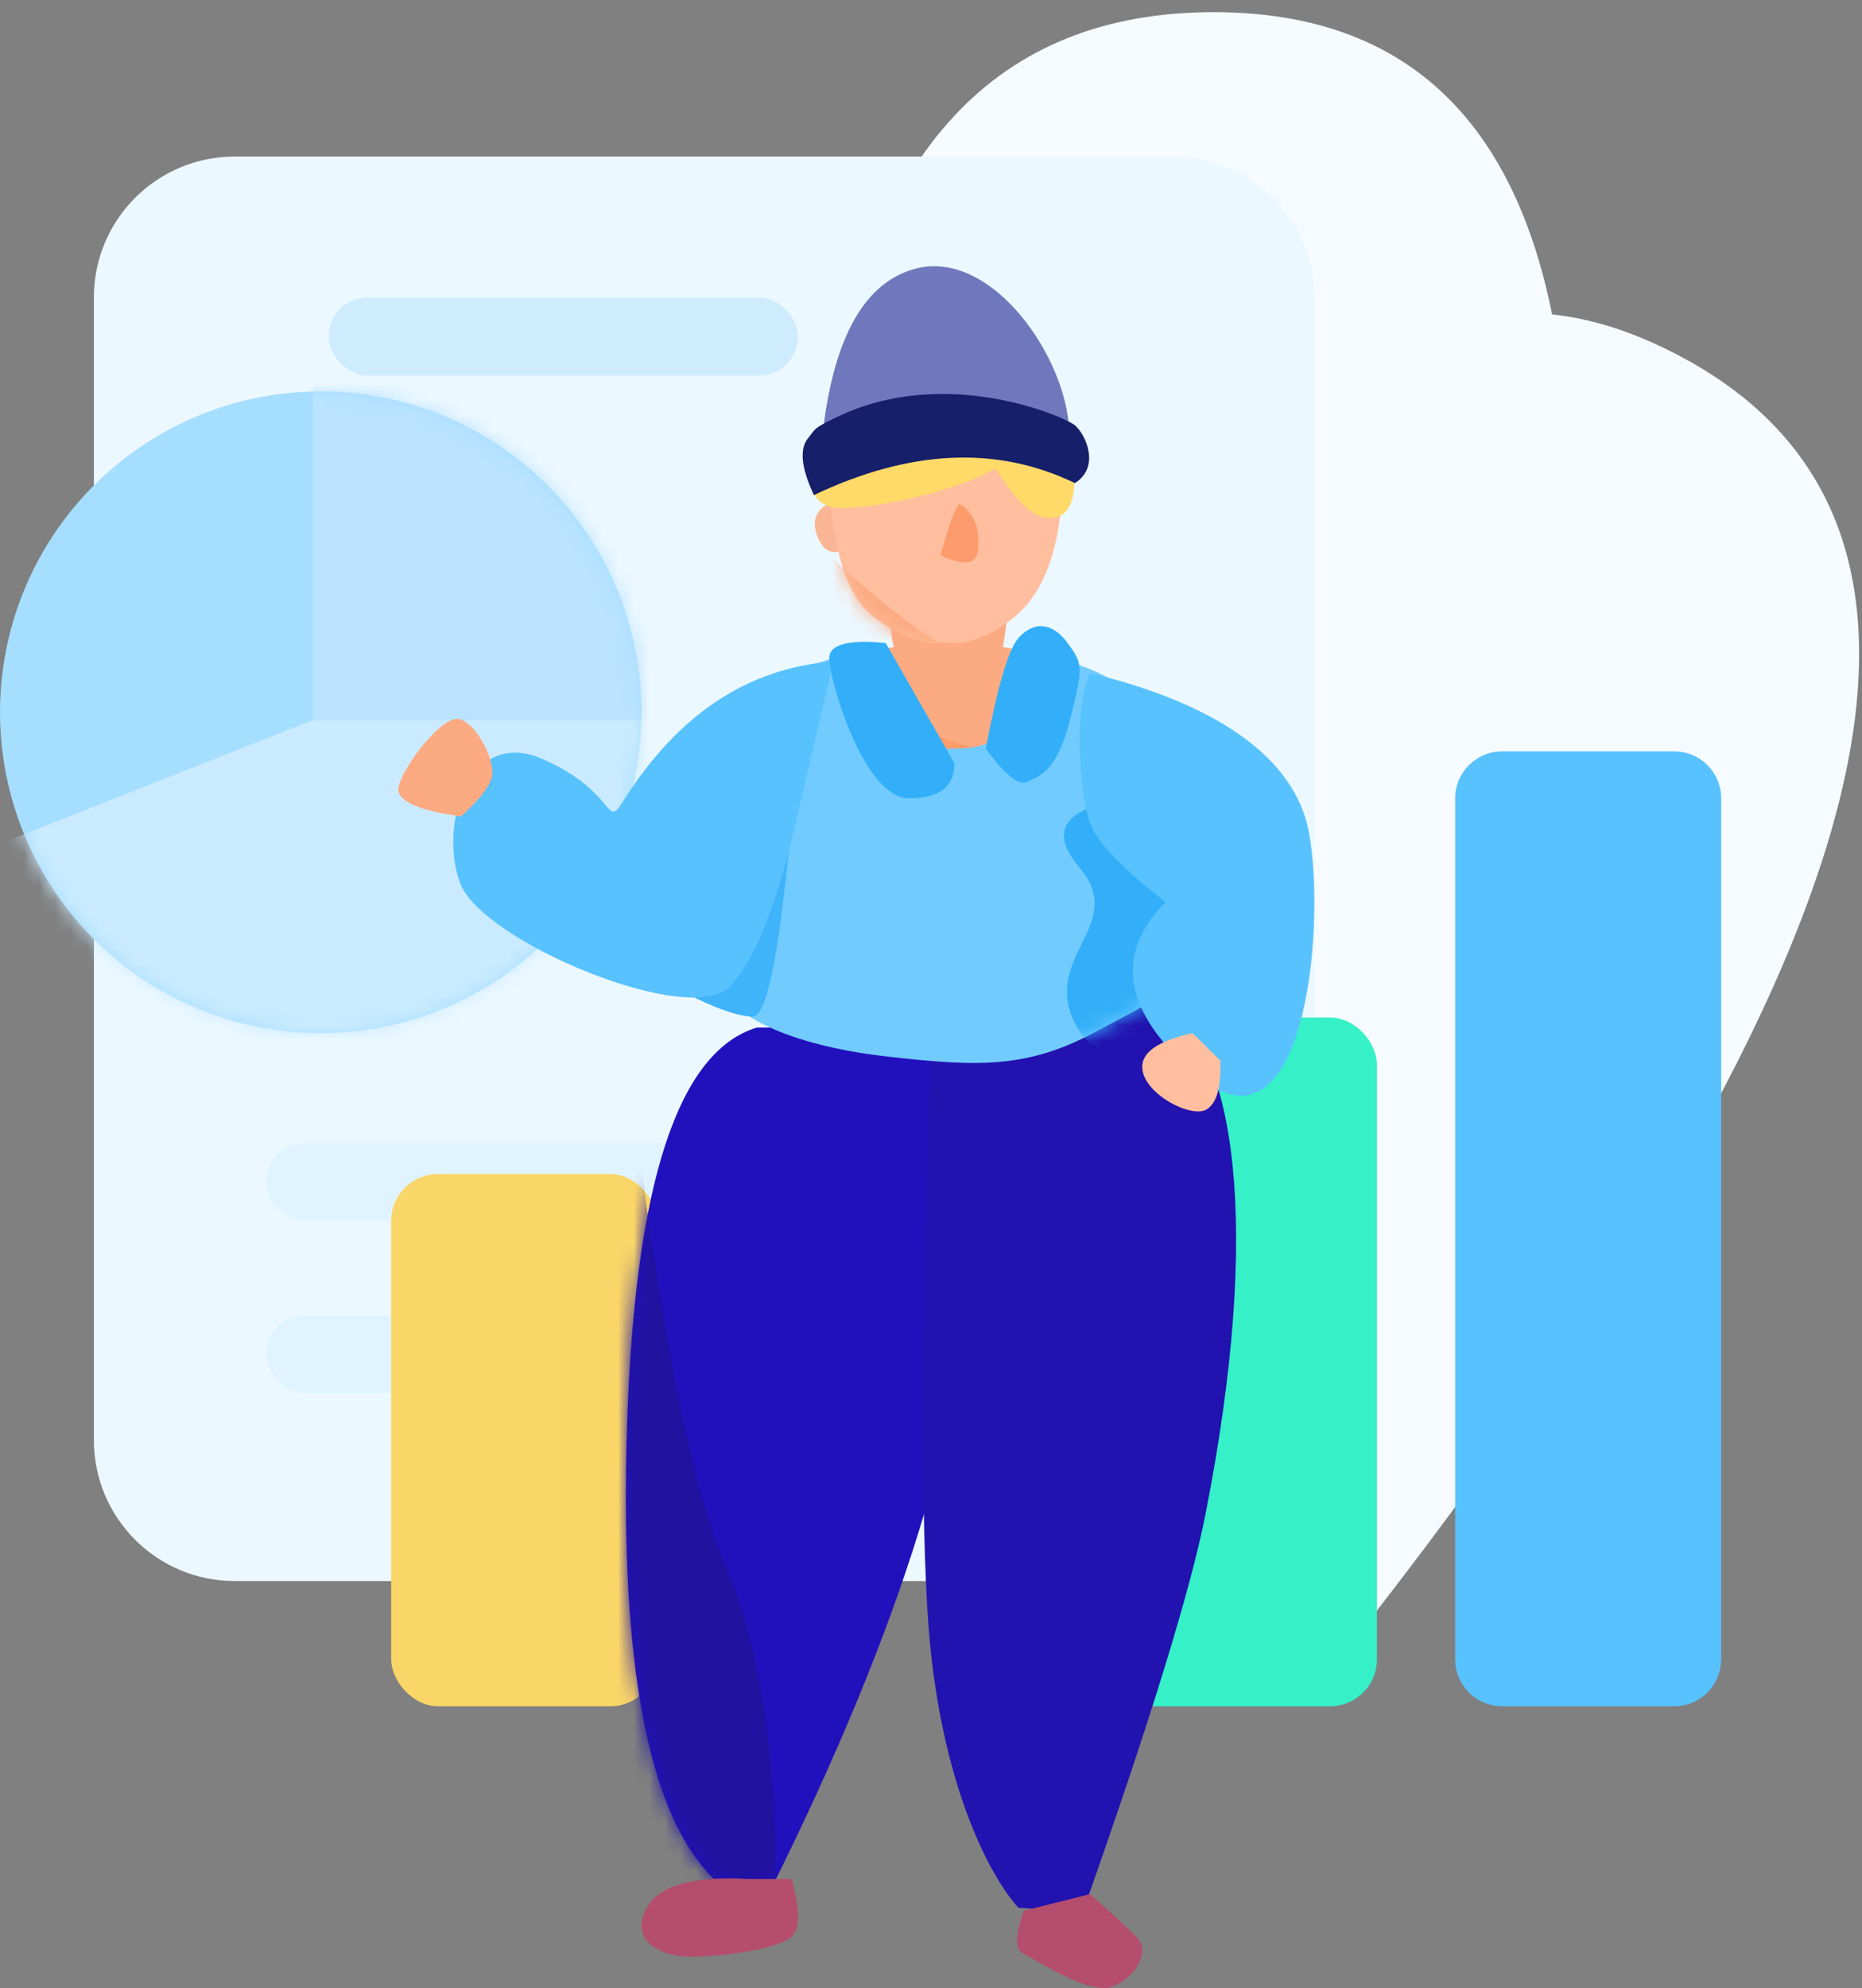 <?xml version="1.0" encoding="UTF-8"?>
<svg width="119px" height="127px" viewBox="0 0 119 127" version="1.1" xmlns="http://www.w3.org/2000/svg" xmlns:xlink="http://www.w3.org/1999/xlink">
    <rect x="0" y="0" width="119" height="127" fill="#808080" stroke="none"/>
    <!-- Generator: Sketch 51 (57462) - http://www.bohemiancoding.com/sketch -->
    <title>consultant</title>
    <desc>Created with Sketch.</desc>
    <defs>
        <circle id="path-1" cx="20.5" cy="20.5" r="20.5"></circle>
        <circle id="path-3" cx="20.5" cy="20.5" r="20.5"></circle>
        <path d="M0.225,3.742 C0.443,8.501 1.384,11.554 3.046,12.9 C5.539,14.919 8.965,15.69 12.225,12.9 C15.486,10.11 15.235,4.209 15.131,2.816 C15.027,1.422 9.003,-0.722 5.846,0.241 C3.741,0.883 1.867,2.05 0.225,3.742 Z" id="path-5"></path>
        <path d="M8.368,0.643 C3.334,2.17 0.57,10.622 0.077,26 C-0.416,41.378 1.46,51.081 5.705,55.108 L9.231,55.769 C17.711,38.759 21.95,24.959 21.95,14.37 C21.95,3.781 21.325,-0.795 20.075,0.643 L8.368,0.643 Z" id="path-7"></path>
        <path d="M11.46,0.574 C11.792,4.741 13.184,6.824 15.634,6.824 C19.311,6.824 20.365,7.088 22.306,0.852 C24.511,1.268 32.047,2.11 33.943,14.919 C33.943,21.411 30.673,22.365 26.178,24.831 C21.684,27.297 18.465,27.138 12.82,26.508 C7.174,25.879 2.916,24.215 1.653,21.663 C0.81,19.962 0.367,16.703 0.322,11.888 C1.308,7.972 2.67,5.22 4.405,3.634 C6.141,2.048 8.493,1.028 11.46,0.574 Z" id="path-9"></path>
    </defs>
    <g id="Page-1" stroke="none" stroke-width="1" fill="none" fill-rule="evenodd">
        <g id="consultant">
            <g id="Group-14" transform="translate(0, -0)">
                <g id="Group-15">
                    <path d="M62,107.475 C69.157,39.991 83.889,11.553 106.196,22.162 C128.503,32.77 121.238,61.208 84.401,107.475 L62,107.475 Z" id="Path-14" fill="#F5FBFF" fill-rule="nonzero"></path>
                    <path d="M62,107.475 C44.568,36.343 49.756,0.777 77.565,0.777 C105.375,0.777 107.653,36.343 84.401,107.475 L62,107.475 Z" id="Path-14" fill="#F5FBFF" fill-rule="nonzero"></path>
                    <g id="Group-12" transform="translate(0, 10)">
                        <g id="Group-8" transform="translate(6, 0)" fill-rule="nonzero">
                            <path d="M9,0 L69,0 C73.971,-9.13077564e-16 78,4.029 78,9 L78,82 C78,86.971 73.971,91 69,91 L9,91 C4.029,91 4.16143205e-15,86.971 3.55271368e-15,82 L0,9 C-6.08718376e-16,4.029 4.029,9.13077564e-16 9,0 Z" id="Rectangle-3" fill="#ECF8FF"></path>
                            <rect id="Rectangle-6" fill="#CFECFF" x="15" y="9" width="30" height="5" rx="2.5"></rect>
                            <path d="M51.5,9 L55.5,9 C56.881,9 58,10.119 58,11.5 C58,12.881 56.881,14 55.5,14 L51.5,14 C50.119,14 49,12.881 49,11.5 C49,10.119 50.119,9 51.5,9 Z" id="Rectangle-6" fill="#CFECFF"></path>
                            <rect id="Rectangle-6" fill="#E0F4FF" x="11" y="63" width="30" height="5" rx="2.5"></rect>
                            <path d="M47.5,63 L51.5,63 C52.881,63 54,64.119 54,65.5 C54,66.881 52.881,68 51.5,68 L47.5,68 C46.119,68 45,66.881 45,65.5 C45,64.119 46.119,63 47.5,63 Z" id="Rectangle-6" fill="#E0F4FF"></path>
                            <rect id="Rectangle-6" fill="#E0F4FF" x="11" y="74" width="30" height="5" rx="2.5"></rect>
                            <path d="M47.5,74 L51.5,74 C52.881,74 54,75.119 54,76.5 C54,77.881 52.881,79 51.5,79 L47.5,79 C46.119,79 45,77.881 45,76.5 C45,75.119 46.119,74 47.5,74 Z" id="Rectangle-6" fill="#E0F4FF"></path>
                        </g>
                        <g id="Group-4" transform="translate(0, 15)">
                            <g id="Group-6">
                                <g id="Combined-Shape" fill="#A6DEFF" fill-rule="nonzero">
                                    <circle id="path-1" cx="20.5" cy="20.5" r="20.5"></circle>
                                </g>
                                <g id="Path-10-Clipped">
                                    <mask id="mask-2" fill="white">
                                        <use xlink:href="#path-1"></use>
                                    </mask>
                                    <g id="path-1"></g>
                                    <polygon id="Path-10" fill="#B9E3FF" fill-rule="nonzero" mask="url(#mask-2)" points="20 19.536 20 -7 49 10.849 44.528 21 20 21"></polygon>
                                </g>
                                <g id="Path-11-Clipped">
                                    <mask id="mask-4" fill="white">
                                        <use xlink:href="#path-3"></use>
                                    </mask>
                                    <g id="path-1"></g>
                                    <path d="M20,21 L-3.652,30.348 L3.244,40.741 C16.401,44.448 22.979,46.301 22.979,46.301 C22.979,46.301 38.938,41.898 38.938,41.898 C38.938,41.898 40.86,34.932 44.705,21 L20,21 Z" id="Path-11" fill="#CAEBFF" fill-rule="nonzero" mask="url(#mask-4)"></path>
                                </g>
                            </g>
                        </g>
                        <g id="Group-10" transform="translate(25, 38)" fill-rule="nonzero">
                            <rect id="Rectangle-17" fill="#FAD668" x="0" y="27" width="17" height="34" rx="3"></rect>
                            <rect id="Rectangle-17" fill="#36F0C7" x="46" y="17" width="17" height="44" rx="3"></rect>
                            <path d="M71,0 L82,0 C83.657,-3.04359188e-16 85,1.343 85,3 L85,58 C85,59.657 83.657,61 82,61 L71,61 C69.343,61 68,59.657 68,58 L68,3 C68,1.343 69.343,3.04359188e-16 71,0 Z" id="Rectangle-17" fill="#58C2FF"></path>
                        </g>
                        <g id="Mia-la-graphiste-Copy" transform="translate(25, 7)">
                            <g id="Group-2" transform="translate(15, 0)">
                                <g id="Fab" transform="translate(11.111, 0)">
                                    <g id="Tete">
                                        <g id="Group">
                                            <path d="M2.498,14.906 C1.164,15.302 0.699,16.062 1.101,17.188 C1.705,18.877 2.855,18.12 2.855,17.978 C2.855,17.884 2.736,16.86 2.498,14.906 Z" id="Path-23" fill="#FAB694" fill-rule="nonzero"></path>
                                            <path d="M7.652,26.857 C6.522,26.08 5.907,24.761 5.809,22.899 L13.232,22.534 C12.983,24.986 12.546,26.427 11.919,26.857 C10.979,27.502 9.346,28.022 7.652,26.857 Z" id="Cou" fill="#FCAA81" fill-rule="nonzero"></path>
                                            <g id="Visage" transform="translate(1.585, 9.439)">
                                                <g id="Path-72" fill="#FFBE9E" fill-rule="nonzero">
                                                    <path d="M0.225,3.742 C0.443,8.501 1.384,11.554 3.046,12.9 C5.539,14.919 8.965,15.69 12.225,12.9 C15.486,10.11 15.235,4.209 15.131,2.816 C15.027,1.422 9.003,-0.722 5.846,0.241 C3.741,0.883 1.867,2.05 0.225,3.742 Z" id="path-3"></path>
                                                </g>
                                                <g id="Path-2-Clipped">
                                                    <mask id="mask-6" fill="white">
                                                        <use xlink:href="#path-5"></use>
                                                    </mask>
                                                    <g id="path-3"></g>
                                                    <path d="M0.215,8.963 C0.215,8.963 6.34,14.78 8.927,15.279 C6.021,15.333 3.775,15.167 2.188,14.78 L0.9,13.221 C0.443,10.382 0.215,8.963 0.215,8.963 Z" id="Path-2" fill="#FCAA81" fill-rule="nonzero" mask="url(#mask-6)"></path>
                                                </g>
                                            </g>
                                            <path d="M8.987,18.473 C9.595,16.372 9.994,15.293 10.185,15.237 C10.472,15.152 11.192,16.117 11.309,16.636 C11.427,17.154 11.588,18.671 10.933,18.871 C10.496,19.004 9.847,18.871 8.987,18.473 Z" id="Nez" fill="#FC9B6B" fill-rule="nonzero"></path>
                                            <path d="M1.503,10.383 C2.227,4.484 4.159,1.086 7.3,0.189 C12.011,-1.157 16.719,5.277 17.185,10.025 C12.216,11.179 9.661,11.179 9.344,11.179 C9.132,11.179 6.881,11.179 2.589,11.179 L1.503,10.383 Z" id="Path-12" fill="#6F78BC" fill-rule="nonzero"></path>
                                            <path d="M11.664,11.377 C13.295,14.523 14.72,16.096 15.94,16.096 C17.16,16.096 17.688,15.05 17.524,12.959 L11.664,11.377 Z" id="Path-22" fill="#FFDA68" fill-rule="nonzero"></path>
                                            <path d="M2.053,15.392 C3.941,15.825 12.732,13.917 13.759,11.809 C14.443,10.404 12.531,9.927 8.021,10.38 L0.735,11.809 C0.355,13.909 0.794,15.104 2.053,15.392 Z" id="Path-21" fill="#FFDA68" fill-rule="nonzero"></path>
                                            <path d="M0.905,14.627 C7.047,11.71 12.607,11.455 17.587,13.861 C19.243,12.82 18.252,10.719 17.587,10.169 C16.922,9.619 9.359,6.308 2.425,9.619 C0.757,10.416 1.036,10.39 0.546,10.973 C-0.033,11.661 0.087,12.879 0.905,14.627 Z" id="Path-18" fill="#161F6A" fill-rule="nonzero"></path>
                                        </g>
                                    </g>
                                </g>
                                <g id="Path-9" transform="translate(0, 48)" fill="#2111BD" fill-rule="nonzero">
                                    <path d="M8.368,0.643 C3.334,2.17 0.57,10.622 0.077,26 C-0.416,41.378 1.46,51.081 5.705,55.108 L9.231,55.769 C17.711,38.759 21.95,24.959 21.95,14.37 C21.95,3.781 21.325,-0.795 20.075,0.643 L8.368,0.643 Z" id="path-5"></path>
                                </g>
                                <g id="Path-19-Clipped" transform="translate(0, 48)">
                                    <mask id="mask-8" fill="white">
                                        <use xlink:href="#path-7"></use>
                                    </mask>
                                    <g id="path-5"></g>
                                    <path d="M0.288,4.106 C2.155,19.63 4.177,29.922 6.354,34.982 C8.532,40.042 9.608,46.932 9.583,55.651 L1.323,55.651 L-2.322,36.441 L0.288,4.106 Z" id="Path-19" fill="#2112A0" fill-rule="nonzero" mask="url(#mask-8)"></path>
                                </g>
                            </g>
                            <path d="M34.461,50.383 C33.846,69.58 33.846,82.2 34.461,88.243 C35.399,97.458 38.32,102.928 40.081,104.867 C42.451,105.044 43.857,105.044 44.299,104.867 C48.502,92.96 51.081,84.594 52.034,79.769 C55.72,61.114 53.817,50.183 49.683,47.348 C43.945,43.412 38.871,44.424 34.461,50.383 Z" id="Path-16" fill="#2212B0" fill-rule="nonzero"></path>
                            <g id="Tete" transform="translate(0, 24)">
                                <path d="M25.499,3.046 C30.408,-1.044 41.239,-0.806 45.826,3.046 C48.885,5.613 50.593,10.308 50.952,17.13 L20.314,17.13 C20.498,10.467 22.226,5.772 25.499,3.046 Z" id="v" fill="#FCAA81" fill-rule="nonzero"></path>
                                <path d="M29.877,3.504 C29.993,3.571 30.08,3.621 30.138,3.654 C34.866,6.374 38.421,7.468 40.804,6.938 C43.231,6.398 43.792,6.982 42.487,8.69 L36.524,10.132 C33.767,9.456 32.388,9.047 32.388,8.904" id="Path-8" fill="#FF9C6A" fill-rule="nonzero"></path>
                                <g id="Group-9" transform="translate(19, 0)">
                                    <g id="Path-3" fill="#72CBFF" fill-rule="nonzero">
                                        <path d="M11.46,0.574 C11.792,4.741 13.184,6.824 15.634,6.824 C19.311,6.824 20.365,7.088 22.306,0.852 C24.511,1.268 32.047,2.11 33.943,14.919 C33.943,21.411 30.673,22.365 26.178,24.831 C21.684,27.297 18.465,27.138 12.82,26.508 C7.174,25.879 2.916,24.215 1.653,21.663 C0.81,19.962 0.367,16.703 0.322,11.888 C1.308,7.972 2.67,5.22 4.405,3.634 C6.141,2.048 8.493,1.028 11.46,0.574 Z" id="path-7"></path>
                                    </g>
                                    <g id="Path-28-Clipped">
                                        <mask id="mask-10" fill="white">
                                            <use xlink:href="#path-9"></use>
                                        </mask>
                                        <g id="path-7"></g>
                                        <path d="M28.106,10 C24.016,10.581 22.982,12.062 25.002,14.442 C28.033,18.013 22.726,20 24.603,24.164 C26.48,28.328 30,24.223 30,23.396 C30,23.018 32.737,20.417 32.141,16.343 C31.96,15.106 30.615,12.992 28.106,10 Z" id="Path-28" fill="#32AFF8" fill-rule="nonzero" mask="url(#mask-10)"></path>
                                    </g>
                                </g>
                                <path d="M25.723,9.905 C24.938,19.262 24.072,23.941 23.125,23.941 C22.179,23.941 20.682,23.41 18.635,22.348 L23.779,13.063 L25.723,9.905 Z" id="Path-7" fill="#3FB4FA" fill-rule="nonzero"></path>
                                <path d="M28.27,1.251 C22.774,1.67 18.28,4.666 14.789,10.239 C13.684,12.003 14.393,9.561 9.68,7.49 C4.968,5.418 2.982,11.733 4.43,15.472 C5.852,19.145 19.199,24.753 21.698,21.977 C23.204,20.304 24.535,17.063 25.69,12.256 L28.27,1.251 Z" id="Path-4" fill="#58C2FF" fill-rule="nonzero"></path>
                                <path d="M4.466,11.157 C1.592,10.755 0.262,10.114 0.475,9.237 C0.796,7.92 3.357,4.494 4.466,4.963 C5.575,5.433 6.474,7.397 6.474,8.364 C6.474,9.009 5.804,9.94 4.466,11.157 Z" id="Path-20" fill="#FCAA81" fill-rule="nonzero"></path>
                            </g>
                            <path d="M49.484,40.619 C46.16,44.008 46.81,47.686 51.434,51.651 C58.371,57.6 59.767,42.3 58.661,36.22 C57.554,30.14 50.062,27.285 44.662,26 C43.716,27.841 43.844,33.22 44.662,35.563 C45.088,36.782 46.695,38.467 49.484,40.619 Z" id="Path-27" fill="#58C2FF" fill-rule="nonzero"></path>
                            <path d="M40.454,105.054 C39.849,106.632 39.849,107.56 40.454,107.838 C41.361,108.256 44.693,110.516 46.156,109.892 C47.62,109.268 48.517,107.681 47.676,106.791 C47.115,106.197 46.108,105.267 44.656,104 L40.454,105.054 Z" id="Path-17" fill="#B54D6F" fill-rule="nonzero"></path>
                            <path d="M22.75,103.033 C19.279,102.847 17.148,103.447 16.357,104.833 C15.171,106.912 17.156,108 19.119,108 C21.082,108 24.766,107.513 25.589,106.723 C26.137,106.197 26.137,104.967 25.589,103.033 L22.75,103.033 Z" id="Path-25" fill="#B54D6F" fill-rule="nonzero"></path>
                            <path d="M51.223,49 C48.921,49.503 47.852,50.291 48.016,51.365 C48.263,52.975 51.19,54.469 52.136,53.861 C52.767,53.456 53.053,52.423 52.992,50.763 L51.223,49 Z" id="Path-26" fill="#FFBE9E" fill-rule="nonzero"></path>
                            <path d="M31.609,24.088 C31.609,24.088 28,23.574 28,25.025 C28,26.476 30.213,34 33.106,34 C35.035,34 36,33.255 36,31.765 C33.072,26.647 31.609,24.088 31.609,24.088 Z" id="Path-5" fill="#32AFF8" fill-rule="nonzero"></path>
                            <path d="M38,30.826 C38.76,26.823 39.457,24.467 40.089,23.759 C41.039,22.696 42.217,22.706 43.22,24.066 C44.222,25.425 44.232,25.59 43.402,28.92 C42.573,32.251 41.46,32.565 40.649,32.949 C40.109,33.205 39.226,32.497 38,30.826 Z" id="Path-6" fill="#32AFF8" fill-rule="nonzero"></path>
                        </g>
                    </g>
                </g>
            </g>
        </g>
    </g>
</svg>